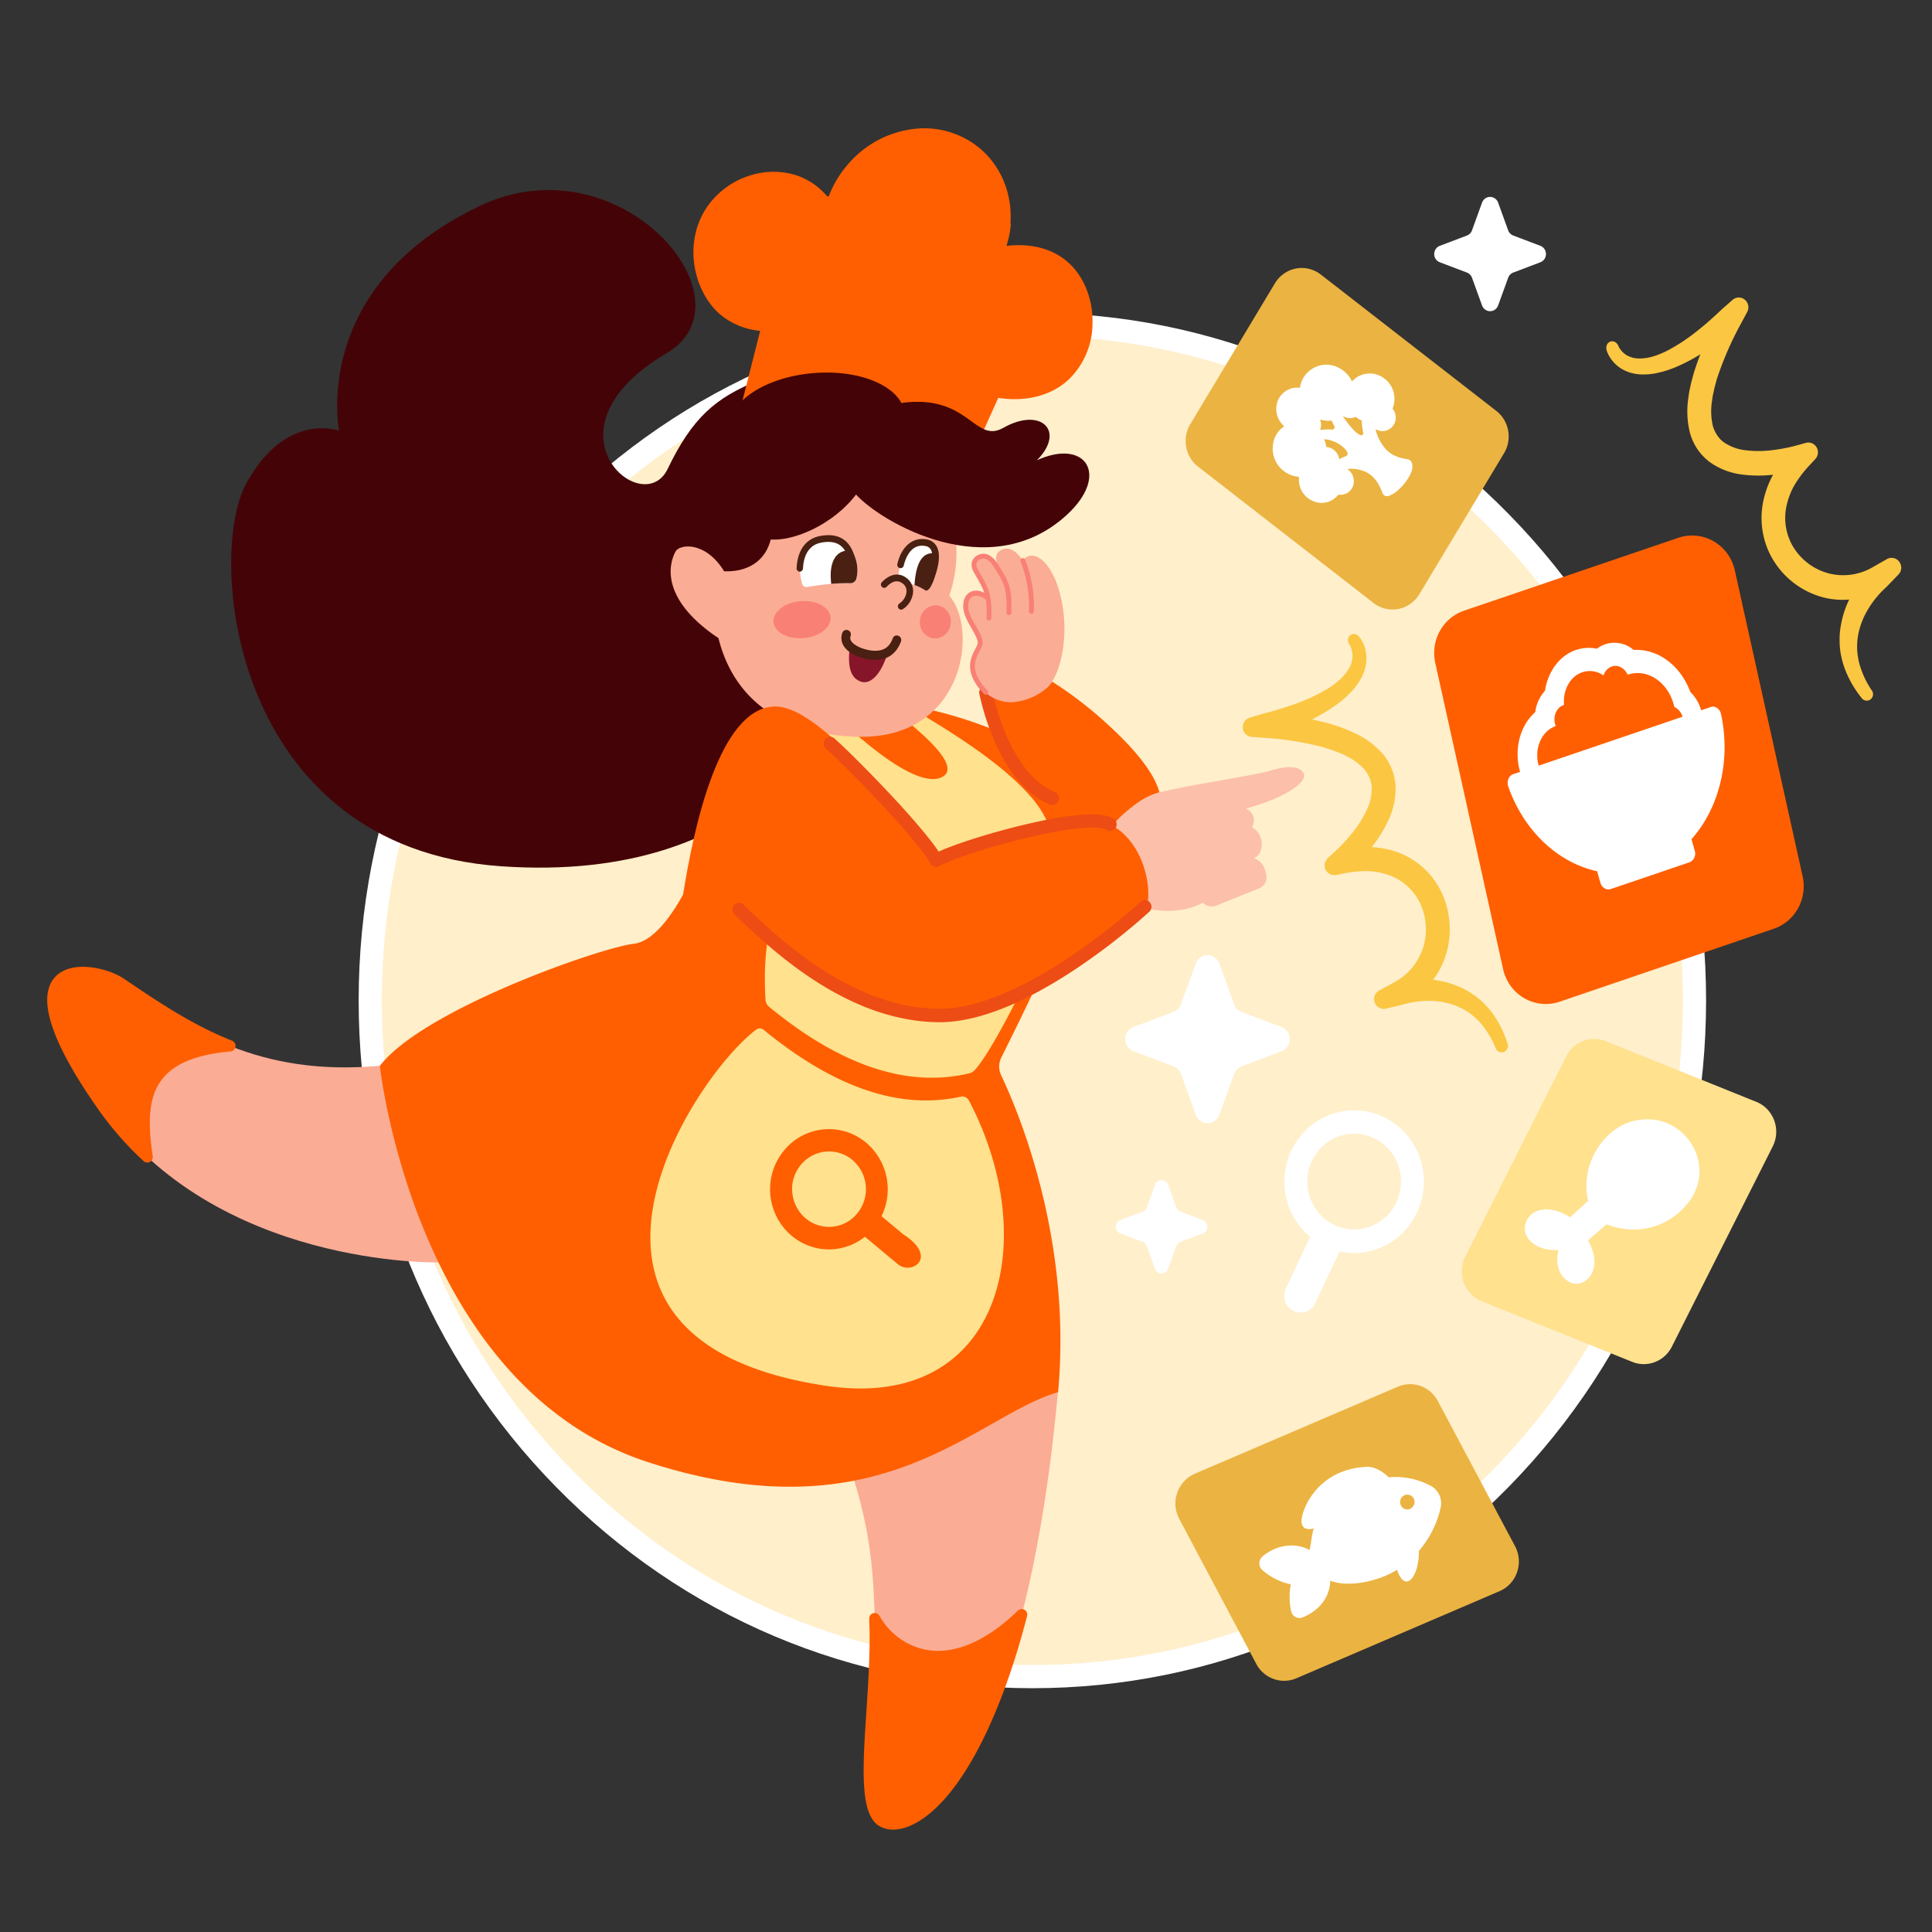 <?xml version="1.0" encoding="UTF-8"?> <svg xmlns="http://www.w3.org/2000/svg" xmlns:xlink="http://www.w3.org/1999/xlink" id="Слой_1" data-name="Слой 1" viewBox="0 0 750 750"><rect x="0" y="0" width="750" height="750" fill="#333333" stroke="none"/><defs><style>.cls-1{fill:none;}.cls-2{clip-path:url(#clip-path);}.cls-3{fill:#ffefcb;}.cls-16,.cls-4{fill:#fff;}.cls-5{fill:#ebb341;}.cls-6{fill:#ff5f00;}.cls-7{fill:#ffe18e;}.cls-8{fill:#fbac94;}.cls-9{fill:#440407;}.cls-10{fill:#492011;}.cls-11{fill:#f98074;}.cls-12{fill:#86152a;}.cls-13{fill:#fcbfa9;}.cls-14{fill:#ed4c14;}.cls-15{fill:#fbc642;}.cls-16{fill-rule:evenodd;}</style><clipPath id="clip-path"><rect class="cls-1" x="18.33" y="49.86" width="719.73" height="660.42"></rect></clipPath></defs><g class="cls-2"><g id="illustration_search-profile" data-name="illustration search-profile"><g id="Vector"><path class="cls-3" d="M400.77,650.86c142,0,257-117.52,257-262.46s-115.06-262.46-257-262.46-257,117.53-257,262.46S258.79,650.86,400.77,650.86Z"></path><path class="cls-4" d="M400.77,655.36c-69.88,0-135.58-27.78-185-78.23S139.23,459.69,139.23,388.4s27.19-138.31,76.56-188.73,115.1-78.23,185-78.23,135.57,27.78,185,78.23S662.3,317.12,662.3,388.4s-27.19,138.31-76.56,188.73S470.65,655.36,400.77,655.36Zm0-524.92c-67.44,0-130.85,26.82-178.55,75.53s-74,113.52-74,182.43,26.28,133.71,74,182.44,111.11,75.52,178.55,75.52,130.85-26.82,178.54-75.52,74-113.52,74-182.44S627,254.7,579.31,206,468.21,130.44,400.77,130.44Z"></path></g><path id="Vector_2" data-name="Vector 2" class="cls-5" d="M583.83,176,551,230.65a12.38,12.38,0,0,1-3.49,3.75,12.16,12.16,0,0,1-4.67,2,12,12,0,0,1-5.06-.12,12.33,12.33,0,0,1-4.58-2.21l-68.11-52.92a12.54,12.54,0,0,1-4.63-7.65,12.74,12.74,0,0,1,1.61-8.83L494.91,110a12.3,12.3,0,0,1,3.49-3.76,12.05,12.05,0,0,1,4.69-2,11.88,11.88,0,0,1,5.07.13,12.09,12.09,0,0,1,4.59,2.22l68.11,52.92a12.49,12.49,0,0,1,4.61,7.66A12.67,12.67,0,0,1,583.83,176Z"></path><path id="Vector_3" data-name="Vector 3" class="cls-6" d="M688.59,360.54,605.5,388.85a16.71,16.71,0,0,1-13.76-1.34,17,17,0,0,1-5.3-4.76,17.6,17.6,0,0,1-2.94-6.56L557.17,257.34A17.68,17.68,0,0,1,558.93,245a17.05,17.05,0,0,1,9.45-7.95l83.13-28.27a16.53,16.53,0,0,1,7-.81,16.75,16.75,0,0,1,6.73,2.16,17.1,17.1,0,0,1,5.29,4.77,17.63,17.63,0,0,1,2.93,6.55l26.34,118.84A17.73,17.73,0,0,1,698,352.61,17.05,17.05,0,0,1,688.59,360.54Z"></path><path id="Vector_4" data-name="Vector 4" class="cls-7" d="M633.67,528.69l-58.46-23.55a12.25,12.25,0,0,1-4.23-2.85,12.59,12.59,0,0,1-2.73-4.37,12.81,12.81,0,0,1-.76-5.13,12.58,12.58,0,0,1,1.35-5L608,410.11a12.29,12.29,0,0,1,6.56-6,11.94,11.94,0,0,1,8.78.07l58.45,23.55a12.25,12.25,0,0,1,4.23,2.85,12.71,12.71,0,0,1,3.49,9.47,12.74,12.74,0,0,1-1.34,5L649,522.8a12.25,12.25,0,0,1-6.54,5.94A11.91,11.91,0,0,1,633.67,528.69Z"></path><path id="Vector_5" data-name="Vector 5" class="cls-5" d="M487.72,646l-29.94-56.38a12.65,12.65,0,0,1,1.84-14.5,12.3,12.3,0,0,1,4.16-3L542.7,538.3a12,12,0,0,1,8.78-.26,12.21,12.21,0,0,1,6.67,5.82l30,56.39a12.65,12.65,0,0,1,.78,10.08,12.51,12.51,0,0,1-2.63,4.41,12.08,12.08,0,0,1-4.17,2.94l-78.91,33.84a12,12,0,0,1-8.78.26A12.34,12.34,0,0,1,487.72,646Z"></path><path id="Vector_6" data-name="Vector 6" class="cls-6" d="M445.84,322.25c-7,6.71-79.95,43.06-79.95,43.06l-61.16-82.47s14.44-4.25,32.34-8.49,49.84,9.42,49.84,9.42-4.11-10.1-4.19-15l.07-.13c2.84,1.89,7.25,2.9,12.1,2.5,6.34-.52,10.69-2.89,13.59-6.51a153.42,153.42,0,0,1,22.09,17.11C455.64,304.85,452.84,315.52,445.84,322.25Z"></path><path id="Vector_7" data-name="Vector 7" class="cls-8" d="M46.87,381.73c26.69,18.08,53.39,36.28,100.58,32s71.71,55,71.71,55l-48.94,21.33s-86.36,2.09-130.44-60.83C-2.75,368.61,36.7,374.89,46.87,381.73Z"></path><path id="Vector_8" data-name="Vector 8" class="cls-6" d="M57.18,449.17A122.29,122.29,0,0,1,39.8,429.31c-42.54-60.73-3.09-54.42,7.07-47.58,13.3,9,26.6,18,42.48,24.29C56.38,408.93,53.69,426.33,57.18,449.17Z"></path><path id="Vector_9" data-name="Vector 9" class="cls-6" d="M90.08,404c-15.56-6.17-28.93-15.24-41.87-24l-.18-.12c-5.8-3.91-20-7.61-26.53-.71-7.4,7.8-1.82,25.15,16.56,51.35a124.94,124.94,0,0,0,17.69,20.22,2,2,0,0,0,.74.45,2.07,2.07,0,0,0,1.7-.15,2.15,2.15,0,0,0,.9-.94,2.22,2.22,0,0,0,.19-1.3c-2.24-14.68-1.17-23.59,3.58-29.76s13.45-9.71,26.65-10.86a2.09,2.09,0,0,0,1.27-.59,2.17,2.17,0,0,0,.65-1.26,2.23,2.23,0,0,0-.27-1.41A2.16,2.16,0,0,0,90.08,404Z"></path><path id="Vector_10" data-name="Vector 10" class="cls-8" d="M327.69,562.63c10.25,29.57,11.29,44.52,12,68.73.85,30-7.14,69.75,2.75,75.66,13.14,7.81,56.35-24,68.75-172.53Z"></path><path id="Vector_11" data-name="Vector 11" class="cls-6" d="M147.46,413.77c16.91-22,86-46,98.54-47.39s23.49-27.93,23.49-27.93,143.41,19.16,138,32.44c-4.31,10.49-14.63,31.32-18.77,39.61a8,8,0,0,0-.84,3.46,8.07,8.07,0,0,0,.77,3.48c6.29,13.2,27.67,63.19,22.08,123-32.28,9.4-68.33,56.59-159.08,27.19S147.46,413.77,147.46,413.77Z"></path><path id="Vector_12" data-name="Vector 12" class="cls-7" d="M296.46,399.78a2.41,2.41,0,0,0-1.45-.55,2.37,2.37,0,0,0-1.47.47c-25.28,19.08-90.78,120.51,27,138.25,68,10.25,84.41-55.83,55.61-110.71a2.91,2.91,0,0,0-3.2-1.51C349,431,323.44,421.91,296.46,399.78Z"></path><path id="Vector_13" data-name="Vector 13" class="cls-7" d="M376.27,416.67C352,422.47,326,413.4,298.6,390.88a3.85,3.85,0,0,1-1-1.26,3.92,3.92,0,0,1-.43-1.57c-.31-4.82-.85-18.57,2.11-28.79,3.62-12.58,102.5,11.86,101.74,15s-15.78,33.84-22.71,41.24A4.3,4.3,0,0,1,376.27,416.67Z"></path><path id="Vector_14" data-name="Vector 14" class="cls-9" d="M344.65,165.25c-3.39-15.7-33.39-24.3-50.12-17.6s-25.73,14.4-35.38,34.45-50.77-15.33-.34-45C293.64,116.55,240.63,54,186.13,80c-66,31.49-54.49,87.21-54.49,87.21S111,159.45,95.55,187.75,89.84,329,194.48,336.28c101.38,7.12,128-58.73,128-58.73L269,225.06l26-25.83Z"></path><path id="Vector_15" data-name="Vector 15" class="cls-7" d="M350,272.68c11,6.77,58.1,32.39,57.92,53s-59.17,27.25-59.17,27.25L301,289l1.86-14.59L319.55,273s33,34.46,45.83,28.81-28.8-33.27-28.8-33.27Z"></path><path id="Vector_16" data-name="Vector 16" class="cls-8" d="M278.36,245.23C281,258.53,291,284.74,332.65,286S380,244.41,368.5,231.25a51.3,51.3,0,0,0,2.25-24.15l-35.68-27.76-58.42,26.5Z"></path><path id="Vector_17" data-name="Vector 17" class="cls-6" d="M378.18,121.3a35.15,35.15,0,0,0,8.58-11.54,33.47,33.47,0,0,0,2.95-11.17"></path><path id="Vector_18" data-name="Vector 18" class="cls-6" d="M387,153.2c1.42.31,16.74,3.4,27.46-6.88,11.89-11.41,11.09-32.63.07-43.09-9.55-9.08-23.27-6.78-25.39-6.39,4.78-13.6,1.7-28.74-9.07-38.06C365.7,46.36,343.21,49,329.8,64.67A40,40,0,0,0,321.87,79a26.13,26.13,0,0,0-13.24-10c-10.7-3.47-23.95.39-31.77,9.91C265.91,92.26,269.66,111.8,280,121c5.86,5.21,12.92,6.28,16.65,6.54-4.36,15.73-4,20.45-8.29,36.08,10.06-2.34,25-4.15,49.9,5.11a92.39,92.39,0,0,1,32.43,20.6q8.13-18.06,16.29-36.11"></path><path id="Vector_19" data-name="Vector 19" class="cls-6" d="M286.22,165a1.28,1.28,0,0,1-.21-.53,1.07,1.07,0,0,1,.09-.56l9-35.47a28.11,28.11,0,0,1-15.85-6.65c-10.64-9.48-14.56-29.7-3.18-43.56a31.79,31.79,0,0,1,15.37-10.19A29.64,29.64,0,0,1,309,68a26.6,26.6,0,0,1,12.52,8.74A41.19,41.19,0,0,1,329,64,39.73,39.73,0,0,1,354.5,50.09a33.38,33.38,0,0,1,13.91,1.1,33.78,33.78,0,0,1,12.32,6.71c10.37,9,14.16,23.59,9.89,37.58,5.1-.66,16.31-1,24.64,6.94,5.87,5.58,9.18,14.39,8.84,23.59a30.44,30.44,0,0,1-9,21.09c-10,9.54-23.73,8-27.57,7.34L371.63,189.7a1.1,1.1,0,0,1-.32.42,1.11,1.11,0,0,1-.47.24,1.06,1.06,0,0,1-.5,0,1.12,1.12,0,0,1-.44-.24,91,91,0,0,0-32.09-20.37c-22.38-8.31-36.86-7.55-50.58-4.34a1.1,1.1,0,0,1-.62,0,1,1,0,0,1-.39-.29m84.11,22.41L386,152.83a1.25,1.25,0,0,1,.53-.56,1.12,1.12,0,0,1,.74-.11c1.63.36,16.26,3.2,26.46-6.57a28.07,28.07,0,0,0,8.25-19.49c.32-8.59-2.76-16.84-8.23-22-8.71-8.27-21-6.79-24.51-6.13a1.06,1.06,0,0,1-.53,0,1,1,0,0,1-.44-.3,1.16,1.16,0,0,1-.21-.5,1.11,1.11,0,0,1,.05-.54c4.8-13.62,1.34-28.12-8.8-36.9a31.59,31.59,0,0,0-24.65-7.41,37.38,37.38,0,0,0-24,13.08,38.41,38.41,0,0,0-7.69,14,1.29,1.29,0,0,1-.32.52,1.09,1.09,0,0,1-.53.28,1,1,0,0,1-.58,0,1.05,1.05,0,0,1-.46-.35,25,25,0,0,0-12.74-9.65c-10.59-3.41-23.17.51-30.58,9.55-10.58,12.87-6.88,31.7,3.05,40.55,5.24,4.67,11.63,6,16.07,6.29a1,1,0,0,1,.45.14,1,1,0,0,1,.33.35,1.1,1.1,0,0,1,0,1L288.48,163c14-3,28.33-3.39,50.12,4.71l2.87,1.12a92.88,92.88,0,0,1,28.86,18.64"></path><path id="Vector_20" data-name="Vector 20" class="cls-6" d="M325.44,100a26.78,26.78,0,0,0,.85-10,24.32,24.32,0,0,0-5.23-12.66"></path><path id="Vector_21" data-name="Vector 21" class="cls-6" d="M325,101l.17,0a1.16,1.16,0,0,0,.83-.17,1.18,1.18,0,0,0,.49-.7,27.5,27.5,0,0,0,.9-10.41,25.49,25.49,0,0,0-5.45-13.18,1.11,1.11,0,0,0-.74-.36,1.17,1.17,0,0,0-1.17,1,1.16,1.16,0,0,0,.21.81,23.31,23.31,0,0,1,5,12.15,25.62,25.62,0,0,1-.85,9.54,1,1,0,0,0,0,.73,1.05,1.05,0,0,0,.52.5"></path><path id="Vector_22" data-name="Vector 22" class="cls-6" d="M379.31,111a1,1,0,0,0,.6.06,1.08,1.08,0,0,0,.53-.27,36.53,36.53,0,0,0,8.87-11.93,34.55,34.55,0,0,0,3.06-11.56,1,1,0,0,0-.05-.41,1.07,1.07,0,0,0-.2-.36,1.12,1.12,0,0,0-.33-.24.93.93,0,0,0-.4-.09,1.2,1.2,0,0,0-.78.31,1.22,1.22,0,0,0-.37.77,32.3,32.3,0,0,1-2.85,10.78,33.7,33.7,0,0,1-8.28,11.13,1.16,1.16,0,0,0-.4.73,1.12,1.12,0,0,0,.23.81A.89.89,0,0,0,379.31,111Z"></path><path id="Vector_23" data-name="Vector 23" class="cls-4" d="M332.48,224.44a2.43,2.43,0,0,1-.86,1.43,2.32,2.32,0,0,1-1.55.53,67.88,67.88,0,0,0-7.41.26c-3.83.33-7.32.87-9.26,1.2a1.78,1.78,0,0,1-1.29-.27,1.85,1.85,0,0,1-.78-1.09c-2.71-10.41,1.94-15.77,7.19-17.12a10.84,10.84,0,0,1,6.8.25,11.06,11.06,0,0,1,5.36,4.26,14.08,14.08,0,0,1,1.8,10.55Z"></path><path id="Vector_24" data-name="Vector 24" class="cls-10" d="M332.48,224.44a2.46,2.46,0,0,1-.85,1.43,2.36,2.36,0,0,1-1.56.53,67.88,67.88,0,0,0-7.41.26l-.13-1.73c-.56-9,3.73-11.82,8-11.1h.15a14,14,0,0,1,1.8,10.61Z"></path><path id="Vector_25" data-name="Vector 25" class="cls-4" d="M361.17,227.69c-.28.74-1.42,1.88-2.07,1.43a18.53,18.53,0,0,0-4.09-2,25.66,25.66,0,0,0-3.65-1c-.85-.15-2.86-1-2.77-1.8.91-7.81,4.25-14,9.45-13.29a5.43,5.43,0,0,1,2.9,1.18,5.61,5.61,0,0,1,1.79,2.62C363.66,217.44,363.68,220.92,361.17,227.69Z"></path><path id="Vector_26" data-name="Vector 26" class="cls-10" d="M361.23,227.86c-.6,1-1.48,1.74-2.13,1.26a18.53,18.53,0,0,0-4.09-2c.58-9.21,3.4-12.82,7.72-12.31.77,2.22,2.07,2.6.25,8.75A17.48,17.48,0,0,1,361.23,227.86Z"></path><path id="Vector_27" data-name="Vector 27" class="cls-10" d="M349.93,236.67a1.36,1.36,0,0,1-.63-.12,1.32,1.32,0,0,1-.21-2.24,6,6,0,0,0,1.92-1.94,6.17,6.17,0,0,0,.9-2.6,3.65,3.65,0,0,0-.23-1.6,3.56,3.56,0,0,0-.88-1.34q-3.06-2.76-6.64,1a1.34,1.34,0,0,1-.42.28,1.15,1.15,0,0,1-.48.1,1.16,1.16,0,0,1-.49-.1,1.2,1.2,0,0,1-.41-.28,1.34,1.34,0,0,1-.38-.93,1.32,1.32,0,0,1,.38-.92c3.39-3.47,7.06-3.9,10.13-1.13a6.14,6.14,0,0,1,1.54,2.28,6.27,6.27,0,0,1,.43,2.74,8.86,8.86,0,0,1-1.2,3.72,8.58,8.58,0,0,1-2.68,2.81A1.2,1.2,0,0,1,349.93,236.67Z"></path><path id="Vector_28" data-name="Vector 28" class="cls-11" d="M311.91,247.72c6.11-.5,10.81-4.12,10.49-8.08s-5.51-6.76-11.62-6.26-10.81,4.12-10.49,8.08S305.8,248.22,311.91,247.72Z"></path><path id="Vector_29" data-name="Vector 29" class="cls-11" d="M369,242.3A6.29,6.29,0,0,0,364,235a6.21,6.21,0,0,0-6.81,5.57,6.29,6.29,0,0,0,5.06,7.26A6.2,6.2,0,0,0,369,242.3Z"></path><path id="Vector_30" data-name="Vector 30" class="cls-12" d="M329.88,251c-1.05,8.74.74,12.38,4.34,13.62s7.83-2.6,10.48-11.49C339.21,255.92,334.23,255.45,329.88,251Z"></path><path id="Vector_31" data-name="Vector 31" class="cls-10" d="M340.82,256.12a17.87,17.87,0,0,1-2.07,0c-3.2-.18-8.82-1.74-11.12-5.21a5.69,5.69,0,0,1-.95-2.52,5.54,5.54,0,0,1,.3-2.68,1.63,1.63,0,0,1,.33-.59,1.76,1.76,0,0,1,.53-.41,1.6,1.6,0,0,1,.64-.17,1.63,1.63,0,0,1,.66.09,1.71,1.71,0,0,1,1,.88,1.78,1.78,0,0,1,.08,1.32,2.26,2.26,0,0,0-.14,1.09,2.33,2.33,0,0,0,.4,1c1.32,2,5.45,3.47,8.5,3.69,3.92.22,6.26-1.26,7.58-4.8a1.7,1.7,0,0,1,.9-1,1.65,1.65,0,0,1,1.29,0,1.76,1.76,0,0,1,1,2.24C348.09,253.44,345.1,255.78,340.82,256.12Z"></path><path id="Vector_32" data-name="Vector 32" class="cls-9" d="M332.2,191.87C342,202.74,384,227.35,414,200c17-15.5,7.56-30-11.46-21.34,11.29-11.37,1.52-20.82-13-12.6-10.12,5.75-12.74-9.42-32.13-10.06-13.82-.45-18.19,5.41-23.38,9.24s-20.08,4.16-20.08,4.16Z"></path><path id="Vector_33" data-name="Vector 33" class="cls-9" d="M279.31,221.65c8.5.87,17.28-2.07,19.89-12.22,10.42.72,27.29-7.47,35.28-20.61s-32.12-26.24-32.12-26.24l-21.84,25.75-15.76,23.93Z"></path><path id="Vector_34" data-name="Vector 34" class="cls-8" d="M280.89,221.42c-7.22-11.4-17.05-10.21-18.63-7.35s-7.44,16.23,14.25,32S280.89,221.42,280.89,221.42Z"></path><path id="Vector_35" data-name="Vector 35" class="cls-10" d="M310.62,221.92h-.17a1.24,1.24,0,0,1-.88-.43,1.27,1.27,0,0,1-.33-.93c.34-6.94,3.55-11.38,9-12.46,10.57-2.07,12.83,5.67,13.59,8.22v.13a1.31,1.31,0,0,1-.09,1,1.27,1.27,0,0,1-.76.64,1.28,1.28,0,0,1-1-.11,1.32,1.32,0,0,1-.63-.76v-.13c-.76-2.6-2.35-8.06-10.64-6.42-5.41,1.07-6.8,6.07-7,10a1.34,1.34,0,0,1-.37.84A1.23,1.23,0,0,1,310.62,221.92Z"></path><path id="Vector_36" data-name="Vector 36" class="cls-10" d="M361.83,224.52a1.17,1.17,0,0,1-.59-.09,1.26,1.26,0,0,1-.43-.29,1.39,1.39,0,0,1-.28-.43,1.48,1.48,0,0,1-.09-.51,1.26,1.26,0,0,1,.11-.51c.68-1.73,2.17-6.7.85-9.23a2.93,2.93,0,0,0-.86-1,2.81,2.81,0,0,0-1.21-.47c-6-1.23-8,5.48-8.5,7.56a1.12,1.12,0,0,1-.2.46,1.33,1.33,0,0,1-.36.35,1.35,1.35,0,0,1-.47.18,1.21,1.21,0,0,1-.5,0,1.29,1.29,0,0,1-.79-.58,1.34,1.34,0,0,1-.16-1c1.58-6.89,6.08-10.62,11.48-9.54a5.38,5.38,0,0,1,2.23.94,5.59,5.59,0,0,1,1.6,1.85c2.12,4-.44,10.7-.74,11.44a1.25,1.25,0,0,1-1.09.86Z"></path><path id="Vector_37" data-name="Vector 37" class="cls-6" d="M350.61,479.14l-20.39-17-.39-.3a4.73,4.73,0,0,0-1.26-.61,4.86,4.86,0,0,0-3,0,5,5,0,0,0-2.47,1.68,5.32,5.32,0,0,0-.58,5.6,4.7,4.7,0,0,0,.8,1.16,5.67,5.67,0,0,0,.5.48l24.83,20.69C354,495.12,364.43,488,350.61,479.14Z"></path><path id="Vector_38" data-name="Vector 38" class="cls-6" d="M344.61,462.3a23.61,23.61,0,0,0-6.24-16.66,22.46,22.46,0,0,0-32.26-.93,23.65,23.65,0,0,0-.9,33,22.68,22.68,0,0,0,15.94,7.3,22.44,22.44,0,0,0,14.39-4.72c.34-.27.67-.53,1-.82a22.77,22.77,0,0,0,4.85-5.85,11.2,11.2,0,0,0,.62-1.13,23.44,23.44,0,0,0,2.6-10.15"></path><path id="Vector_39" data-name="Vector 39" class="cls-7" d="M337.11,462.08a16.06,16.06,0,0,1-1.33,6,15.76,15.76,0,0,1-3.45,5,15.24,15.24,0,0,1-11,4.29,14.93,14.93,0,0,1-5.83-1.35,15.49,15.49,0,0,1-4.89-3.53,15.89,15.89,0,0,1-3.18-5.18,16.09,16.09,0,0,1-1-6,15.86,15.86,0,0,1,1.32-6,15.48,15.48,0,0,1,3.46-5,15.14,15.14,0,0,1,21.68.61,15.56,15.56,0,0,1,3.18,5.18,15.86,15.86,0,0,1,1,6"></path><path id="Vector_40" data-name="Vector 40" class="cls-6" d="M338.1,462.11a16.87,16.87,0,0,0-4.46-11.92,16,16,0,0,0-23.06-.65,16.92,16.92,0,0,0-.64,23.57,16,16,0,0,0,23.06.65A16.86,16.86,0,0,0,338.1,462.11Zm-30.62-.86A14.77,14.77,0,0,1,312,451a14.09,14.09,0,0,1,20.24.58,14.85,14.85,0,0,1-.56,20.67,14.1,14.1,0,0,1-20.25-.56,14.86,14.86,0,0,1-3.92-10.46"></path><path id="Vector_41" data-name="Vector 41" class="cls-13" d="M506.07,300.22c-1.7-3.25-7.23-2.8-12.74-1.08s-30.13,5.37-40.49,7.86l-1.37.26c-6.11,1.18-10.32,4.58-13.54,7.18a43.6,43.6,0,0,0-5,4.77c-.67.42-1.25.79-1.7,1.09q2.24,14.55,4.49,29.07c11.74,5.62,23.41,5.27,31.19,1.08a5.18,5.18,0,0,0,5,1.21l17.28-7c2.73-1.58,2.84-4,1.94-6.83a6.91,6.91,0,0,0-1.66-2.93,6.78,6.78,0,0,0-2.81-1.78,4.32,4.32,0,0,0,1.6-1,4.64,4.64,0,0,0,1-1.6,7.87,7.87,0,0,0,.29-4.82,7.7,7.7,0,0,0-3.51-4.59c2.43-5.21-2.37-7.22-2.37-7.22C499,309.74,507.75,303.48,506.07,300.22Z"></path><path id="Vector_42" data-name="Vector 42" class="cls-6" d="M265.18,347.26c4.25-26.81,14.2-72.47,35.51-73s62.73,59.67,62.73,59.67,54.37-20.62,67.51-13.93,16.73,25.21,14,32.92-49.81,42-81.37,43c-18.77.62-52.67-15.23-69.57-34.62"></path><path id="Vector_43" data-name="Vector 43" class="cls-14" d="M368.73,396.65c-1.37.12-2.72.17-4,.17-36-.11-65.42-28.25-79.57-41.78a2.64,2.64,0,0,1-.8-1.82,2.59,2.59,0,0,1,.68-1.86,2.52,2.52,0,0,1,1.78-.82,2.55,2.55,0,0,1,1.83.7c13.66,13.07,42.11,40.28,76.09,40.37,32.91.07,77.58-41.1,78-41.52a2.54,2.54,0,0,1,1.83-.67,2.57,2.57,0,0,1,1.77.85,2.64,2.64,0,0,1-.17,3.67,250.12,250.12,0,0,1-27.32,21.38C399.54,388.32,382.71,395.48,368.73,396.65Z"></path><path id="Vector_44" data-name="Vector 44" class="cls-14" d="M363.62,336.53a2.54,2.54,0,0,1-1.4-.3,2.61,2.61,0,0,1-1-1c-5.64-10.09-33.13-38-40.64-44.63a2.64,2.64,0,0,1-.25-3.67,2.52,2.52,0,0,1,3.59-.27c7.42,6.57,32.53,32,40.46,43.93,6.8-3.07,20.13-7.3,32.82-10.34,18.69-4.47,30.45-5.3,35.06-2.47a2.63,2.63,0,0,1,.85,3.57,2.51,2.51,0,0,1-1.57,1.17,2.46,2.46,0,0,1-1.92-.3c-7.4-4.54-53.83,8-65,14A2.77,2.77,0,0,1,363.62,336.53Z"></path><path id="Vector_45" data-name="Vector 45" class="cls-14" d="M408.79,312.5a2.51,2.51,0,0,1-1.15-.18c-8.76-3.55-16.06-11.92-21.68-24.9a95.67,95.67,0,0,1-5.78-18.13,2.69,2.69,0,0,1,0-1,2.53,2.53,0,0,1,1.09-1.65,2.51,2.51,0,0,1,.92-.39,2.54,2.54,0,0,1,1,0,2.53,2.53,0,0,1,1.62,1.11,2.78,2.78,0,0,1,.38.94c.06.32,6.29,31.9,24.33,39.19a2.6,2.6,0,0,1,.84.55,2.53,2.53,0,0,1,.56.84,2.64,2.64,0,0,1,0,2,2.55,2.55,0,0,1-.85,1.14A2.43,2.43,0,0,1,408.79,312.5Z"></path><path id="Vector_46" data-name="Vector 46" class="cls-8" d="M410.17,226.27c-4.25-10.92-10.44-12.57-13.09-8.62-2.13-3.23-4.53-5-7.05-4.58-5.31,1.31-3,5.88-1.75,8.39a39.57,39.57,0,0,1,2.93,8.12c-1.7-5.08-4-10.3-7-12.73a3.18,3.18,0,0,0-2.07-.67,3.08,3.08,0,0,0-2,.86c-6.19,5.73,2.76,5.68,2.46,13.64,0,.56-5.35-.57-5.69,0-2.12,3.32-3.92,7.08,3.26,16.44,1,3.25-2.9,7.92-3,9.69-.17,3.47-.8,3.25,1.14,6.35a39.76,39.76,0,0,0,4.35,5.64,9.55,9.55,0,0,0,2.22,1.73,14.75,14.75,0,0,0,9.6,1.92,23.54,23.54,0,0,0,11.9-5.38C411.49,262.81,416.67,244.57,410.17,226.27Z"></path><path id="Vector_47" data-name="Vector 47" class="cls-11" d="M400.46,238.31h-.1a1,1,0,0,1-.91-1A48.56,48.56,0,0,0,396.23,218a.91.91,0,0,1-.09-.36,1.15,1.15,0,0,1,.06-.37,1,1,0,0,1,.19-.32,1.11,1.11,0,0,1,.3-.22.92.92,0,0,1,.71,0,.93.93,0,0,1,.54.49,49.62,49.62,0,0,1,3.39,20.14,1,1,0,0,1-.26.64A1,1,0,0,1,400.46,238.31Z"></path><path id="Vector_48" data-name="Vector 48" class="cls-11" d="M382.76,269.72a.89.89,0,0,1-.4-.06,1,1,0,0,1-.35-.23c-8.17-8.53-5.17-14.16-3.4-17.51a12.86,12.86,0,0,0,.85-1.85c.46-1.32-.93-3.72-2.26-6.07-1.49-2.61-3.17-5.54-3.26-8.35s.91-4.85,2.7-5.81c2-1.06,4.51-.6,7,1.26a.81.81,0,0,1,.25.27.91.91,0,0,1,.12.35,1,1,0,0,1,0,.38,1.06,1.06,0,0,1-.43.59.93.93,0,0,1-.34.13,1.09,1.09,0,0,1-.36,0,.78.78,0,0,1-.33-.16c-1.87-1.39-3.76-1.79-5-1.11s-1.76,2.07-1.7,4.07c.07,2.32,1.55,4.92,3,7.43,1.61,2.82,3.14,5.48,2.41,7.64a14.83,14.83,0,0,1-1,2.13c-1.74,3.26-4.13,7.73,3.08,15.26a1.27,1.27,0,0,1,.2.31.94.94,0,0,1,.07.37,1,1,0,0,1-.07.37,1.27,1.27,0,0,1-.2.31A1.08,1.08,0,0,1,382.76,269.72Z"></path><path id="Vector_49" data-name="Vector 49" class="cls-11" d="M384,240.85h-.1a.94.94,0,0,1-.65-.3,1,1,0,0,1-.25-.69c.26-8.55-.94-10.67-3.85-15.77-.39-.7-.85-1.45-1.28-2.27a5.08,5.08,0,0,1-.65-1.88,4.9,4.9,0,0,1,.13-2,4.68,4.68,0,0,1,1.2-1.76,4.52,4.52,0,0,1,1.85-1c.08,0,3.49-1.58,6.8,3.6l.15.24c4.16,6.47,5.56,8.68,5.24,18.86a1.17,1.17,0,0,1-.08.37,1.29,1.29,0,0,1-.22.3.92.92,0,0,1-.31.2,1,1,0,0,1-.35.06.94.94,0,0,1-.91-1c.29-9.6-.92-11.49-4.93-17.75l-.16-.24c-2.4-3.73-4.47-2.91-4.56-2.87a2.89,2.89,0,0,0-1.16.58,3,3,0,0,0-.82,1,3.14,3.14,0,0,0,.37,2.28c.48.86.89,1.59,1.29,2.29,2.91,5.11,4.38,7.69,4.09,16.79a1,1,0,0,1-.25.63A.91.91,0,0,1,384,240.85Z"></path><path id="Vector_50" data-name="Vector 50" class="cls-9" d="M318.75,182.44c18.78-1.54,33.33-11.22,32.51-21.61s-16.7-17.56-35.47-16S282.46,156,283.28,166.42,300,184,318.75,182.44Z"></path><path id="Vector_51" data-name="Vector 51" class="cls-6" d="M397.71,624.92a2.08,2.08,0,0,0-2.54.29c-11.95,11.63-24,16.94-34.77,15.38a26.13,26.13,0,0,1-11-4.45,26.74,26.74,0,0,1-8-8.9,2.11,2.11,0,0,0-3.43-.35,2.13,2.13,0,0,0-.53,1.52c0,.87,0,1.74.08,2.61v.42c.29,10.22-.45,21.52-1.16,32.44-1.49,22.61-2.65,40.47,5,45a10.8,10.8,0,0,0,6.44,1.33,17.88,17.88,0,0,0,5.37-1.39c17.26-7.3,34.29-37.77,45.54-81.5a2.18,2.18,0,0,0-.11-1.38A2.08,2.08,0,0,0,397.71,624.92Z"></path><path id="Vector_52" data-name="Vector 52" class="cls-15" d="M552.23,368.53a24.11,24.11,0,0,0-.58-17.08,21.45,21.45,0,0,0-4.84-7,21.07,21.07,0,0,0-7.16-4.54,26.65,26.65,0,0,0-8.59-1.73,42.56,42.56,0,0,0-9.15.87l-3.27.62a3.68,3.68,0,0,1-2.35-.33,3.74,3.74,0,0,1-1.67-1.71,3.79,3.79,0,0,1-.32-2.39,3.72,3.72,0,0,1,1.16-2.11l2.41-2.23a67.25,67.25,0,0,0,7.19-7.71,42.22,42.22,0,0,0,5.43-8.59,19.25,19.25,0,0,0,2-8.79,15.08,15.08,0,0,0-.23-2,13.83,13.83,0,0,0-.63-1.88,12.25,12.25,0,0,0-2.18-3.47,24.14,24.14,0,0,0-7.64-5.38c-.77-.34-1.49-.75-2.3-1l-2.39-.92c-1.7-.51-3.29-1.09-5-1.48a120.09,120.09,0,0,0-21.24-3.25l-5-.37a3.67,3.67,0,0,1-2.31-1.05,3.88,3.88,0,0,1-.52-4.83,3.71,3.71,0,0,1,2-1.54l4.88-1.48c4.24-1.1,8.49-2.33,12.6-3.8A70.33,70.33,0,0,0,514.3,268a35.15,35.15,0,0,0,5.1-3.54,19.64,19.64,0,0,0,3.89-4.34,12.47,12.47,0,0,0,1.21-2.39,10.21,10.21,0,0,0,.52-2.5,8.67,8.67,0,0,0-.18-2.54c-.11-.41-.23-.81-.38-1.21a5.89,5.89,0,0,0-.24-.56l-.13-.26c0-.07-.11-.2-.07-.14-2.39-3.23,1.5-6.24,3.89-3a10.67,10.67,0,0,1,.64,1c.17.3.34.6.48.87a12.71,12.71,0,0,1,.77,1.91,13.69,13.69,0,0,1,.65,4.07,15.39,15.39,0,0,1-.52,4.11,18.11,18.11,0,0,1-1.51,3.77,25.65,25.65,0,0,1-4.67,6.13,41.18,41.18,0,0,1-5.69,4.7,70.67,70.67,0,0,1-8.78,5.21c1.7.35,3.44.74,5.17,1.18,1.9.44,3.8,1.1,5.71,1.73l2.83,1.1c1,.34,1.87.87,2.82,1.25a33.56,33.56,0,0,1,10.55,7.61,21.31,21.31,0,0,1,5.4,13.24,28.93,28.93,0,0,1-2.88,13.23,51.59,51.59,0,0,1-6.37,10.22A35.35,35.35,0,0,1,543,331a30.65,30.65,0,0,1,17.14,16.62,33.56,33.56,0,0,1,.85,24,31.44,31.44,0,0,1-4.64,8.73,35.91,35.91,0,0,1,12.43,3.81,32.85,32.85,0,0,1,5.69,3.88,33.71,33.71,0,0,1,4.69,5,41.21,41.21,0,0,1,6,11.91,2.54,2.54,0,0,1,.24,1,2.45,2.45,0,0,1-.19,1,2.49,2.49,0,0,1-.57.86,2.37,2.37,0,0,1-.87.56,2.39,2.39,0,0,1-2-.14,2.39,2.39,0,0,1-.79-.66,2.53,2.53,0,0,1-.46-.93,35.05,35.05,0,0,0-6-9.73,27.3,27.3,0,0,0-4.09-3.66,26,26,0,0,0-4.7-2.6,28.78,28.78,0,0,0-10.56-2.11,38.3,38.3,0,0,0-5.46.33c-.91.13-1.81.28-2.69.48-.45.09-.85.2-1.31.31a10,10,0,0,0-1.13.33L538,391.54a3.6,3.6,0,0,1-2.61-.35,3.8,3.8,0,0,1-1.73-2,3.86,3.86,0,0,1,0-2.68,3.68,3.68,0,0,1,1.76-2l5.65-3.08A23.51,23.51,0,0,0,552.23,368.53Z"></path><path id="Vector_53" data-name="Vector 53" class="cls-15" d="M710.28,222.68a23,23,0,0,1-13.75-9.74,21.74,21.74,0,0,1-3-16.56,28.05,28.05,0,0,1,3.23-8.31,45.26,45.26,0,0,1,5.65-7.4l2.29-2.46a3.93,3.93,0,0,0,1-2.2,3.81,3.81,0,0,0-2.3-3.94,3.68,3.68,0,0,0-2.36-.15l-3.14.87a66.2,66.2,0,0,1-10.24,2,42,42,0,0,1-10,0,18.39,18.39,0,0,1-8.32-3,11.86,11.86,0,0,1-1.53-1.29,13.09,13.09,0,0,1-1.22-1.56,12.79,12.79,0,0,1-1.7-3.74,25.46,25.46,0,0,1-.3-9.45c.14-.87.19-1.68.4-2.53l.54-2.55c.48-1.74.85-3.41,1.49-5.11a126.87,126.87,0,0,1,8.83-19.95l2.41-4.49a3.85,3.85,0,0,0-.92-4.78,3.6,3.6,0,0,0-2.39-.84,3.66,3.66,0,0,0-2.37.92l-3.86,3.38c-3.22,3.06-6.53,6.07-10,8.76A70.78,70.78,0,0,1,648,135.72a33.72,33.72,0,0,1-5.66,2.45,18.72,18.72,0,0,1-5.65,1,12.13,12.13,0,0,1-2.62-.26,9.69,9.69,0,0,1-2.34-.87,8.12,8.12,0,0,1-2.78-2.52c-.13-.16-.23-.35-.34-.51l-.14-.25c0-.06-.09-.19-.08-.14-1.36-3.8-5.94-2.08-4.58,1.73a9.27,9.27,0,0,0,.45,1.07c.15.31.31.62.48.91a14,14,0,0,0,1.16,1.69,13.43,13.43,0,0,0,3,2.77,16,16,0,0,0,3.67,1.79,17.91,17.91,0,0,0,3.9.74,24.88,24.88,0,0,0,7.59-.7,39.73,39.73,0,0,0,7-2.34,71.49,71.49,0,0,0,9-4.72c-.64,1.67-1.26,3.35-1.82,5.07-.67,1.87-1.15,3.87-1.7,5.82l-.65,3c-.23,1-.32,2.06-.48,3.09a34.4,34.4,0,0,0,.55,13.18,21,21,0,0,0,8,11.82,27.33,27.33,0,0,0,12.45,4.69,49.27,49.27,0,0,0,11.89.06,37.33,37.33,0,0,0-3.78,10.19,31.68,31.68,0,0,0-.17,12.31,30.83,30.83,0,0,0,4.54,11.44A32.32,32.32,0,0,0,708.15,232a30.15,30.15,0,0,0,9.7.74,38.08,38.08,0,0,0-3.6,12.73,34.11,34.11,0,0,0,.12,7A34.57,34.57,0,0,0,716,259.2a40.79,40.79,0,0,0,6.56,11.6,2.51,2.51,0,0,0,.7.75,2.57,2.57,0,0,0,.94.39,2.5,2.5,0,0,0,1,0,2.35,2.35,0,0,0,.92-.43,2.65,2.65,0,0,0,.67-.78,2.49,2.49,0,0,0,.31-1,2.55,2.55,0,0,0-.1-1,2.74,2.74,0,0,0-.5-.9,35.23,35.23,0,0,1-4.76-10.41,28.29,28.29,0,0,1-.8-5.5,27.67,27.67,0,0,1,.39-5.45,30.06,30.06,0,0,1,4-10.2,36,36,0,0,1,3.23-4.52c.6-.71,1.21-1.41,1.85-2.06.31-.32.63-.64.95-.95l.85-.78,4.75-4.91a3.84,3.84,0,0,0,.32-5,3.73,3.73,0,0,0-2.2-1.42,3.64,3.64,0,0,0-2.58.41l-5.59,3.18A22.68,22.68,0,0,1,710.28,222.68Z"></path><path id="Vector_54" data-name="Vector 54" class="cls-16" d="M464.17,374.05a5,5,0,0,1,1.8-2.37,4.81,4.81,0,0,1,5.6,0,5,5,0,0,1,1.79,2.37l5.74,15.83a5,5,0,0,0,1.13,1.8,5,5,0,0,0,1.76,1.16l15.51,5.85a4.94,4.94,0,0,1,2.32,1.84,5.12,5.12,0,0,1,0,5.71,4.94,4.94,0,0,1-2.32,1.84L482,413.94a4.94,4.94,0,0,0-2.89,2.95l-5.74,15.84a5,5,0,0,1-1.79,2.37,4.81,4.81,0,0,1-5.6,0,5,5,0,0,1-1.8-2.37l-5.73-15.84a5.06,5.06,0,0,0-1.14-1.8,4.89,4.89,0,0,0-1.76-1.15L440,408.08a5,5,0,0,1-2.31-1.84,5.07,5.07,0,0,1,0-5.71,5,5,0,0,1,2.31-1.84l15.51-5.85a5,5,0,0,0,1.76-1.16,5,5,0,0,0,1.14-1.8Z"></path><path id="Vector_55" data-name="Vector 55" class="cls-16" d="M448.37,459.9a2.83,2.83,0,0,1,1-1.29,2.71,2.71,0,0,1,1.55-.49,2.66,2.66,0,0,1,1.54.49,2.77,2.77,0,0,1,1,1.29l3.21,8.84a2.87,2.87,0,0,0,.63,1,2.81,2.81,0,0,0,1,.64l8.66,3.27a2.75,2.75,0,0,1,1.26,1,2.82,2.82,0,0,1,.48,1.57,2.85,2.85,0,0,1-.48,1.58,2.82,2.82,0,0,1-1.26,1l-8.66,3.27a2.81,2.81,0,0,0-1,.64,2.87,2.87,0,0,0-.63,1l-3.21,8.84a2.73,2.73,0,0,1-2.54,1.78,2.73,2.73,0,0,1-2.55-1.78l-3.2-8.84a2.87,2.87,0,0,0-.63-1,2.81,2.81,0,0,0-1-.64l-8.65-3.27a2.79,2.79,0,0,1-1.27-1,2.85,2.85,0,0,1-.48-1.58,2.82,2.82,0,0,1,.48-1.57,2.73,2.73,0,0,1,1.27-1l8.65-3.27a2.81,2.81,0,0,0,1-.64,3,3,0,0,0,.63-1Z"></path><path id="Vector_56" data-name="Vector 56" class="cls-16" d="M575.33,78.66a3.43,3.43,0,0,1,1.22-1.61,3.26,3.26,0,0,1,3.8,0,3.36,3.36,0,0,1,1.22,1.61l3.9,10.76a3.46,3.46,0,0,0,.77,1.22,3.3,3.3,0,0,0,1.2.79l10.53,4a3.35,3.35,0,0,1,1.58,1.25,3.48,3.48,0,0,1,0,3.88,3.35,3.35,0,0,1-1.58,1.25l-10.53,4a3.3,3.3,0,0,0-1.2.79,3.46,3.46,0,0,0-.77,1.22l-3.9,10.76a3.36,3.36,0,0,1-1.22,1.61,3.26,3.26,0,0,1-3.8,0,3.43,3.43,0,0,1-1.22-1.61l-3.9-10.76a3.38,3.38,0,0,0-.77-1.22,3.3,3.3,0,0,0-1.2-.79l-10.53-4a3.35,3.35,0,0,1-1.58-1.25,3.48,3.48,0,0,1,0-3.88,3.35,3.35,0,0,1,1.58-1.25l10.53-4a3.3,3.3,0,0,0,1.2-.79,3.38,3.38,0,0,0,.77-1.22Z"></path><path id="Vector_57" data-name="Vector 57" class="cls-4" d="M664.1,274.47l-3.7,1.26-.1-.3a16.12,16.12,0,0,0-4.14-6.83c-3.81-10.41-12.75-16.86-22-16.29a11.35,11.35,0,0,0-11-2.21,11.63,11.63,0,0,0-3.26,1.73,15.14,15.14,0,0,0-8.14.5c-6.35,2.16-10.88,8.39-12,15.84a15.05,15.05,0,0,0-3.78,8.28c-5.82,5.11-8.41,14.31-5.89,23.2l-2.65.87c-1.76.59-2.64,2.87-1.91,4.91,6.21,17.46,19.54,29.57,34.46,32.78l1.24,4.34c.56,2,2.36,3.14,4,2.6l30.63-10.41a3.68,3.68,0,0,0,2-4.63l-1.23-4.34c10.63-11.9,15.39-30.18,11.5-48.43C667.74,275.2,665.86,273.87,664.1,274.47Zm-60.16,7.42c-.09-.22-.16-.44-.23-.67-.91-3.22.53-6.57,3.23-7.49l.23-.06c-.54-5.7,2.3-11.08,7.08-12.7a9.16,9.16,0,0,1,4.25-.37,9.26,9.26,0,0,1,4,1.6,5.37,5.37,0,0,1,1.19-2.12,5,5,0,0,1,2-1.35c2.4-.82,5,.59,6.15,3.18h.08c7.32-2.5,15.29,2.6,17.75,11.36.11.38.2.76.28,1.15a6.15,6.15,0,0,1,2,1.54,6.25,6.25,0,0,1,1.22,2.27l-55.86,19c-1.86-6.63,1.12-13.5,6.64-15.37Z"></path><path id="Vector_58" data-name="Vector 58" class="cls-4" d="M550.1,470.64a28.09,28.09,0,0,0,1.11-21.13,27.74,27.74,0,0,0-5.39-9.29,27.24,27.24,0,0,0-8.46-6.47,26.68,26.68,0,0,0-29.79,4.38,27.66,27.66,0,0,0-6.33,8.64,28.21,28.21,0,0,0-2,18,27.81,27.81,0,0,0,9.32,15.41l-9.41,20.05a6.57,6.57,0,0,0-.62,2.46,6.47,6.47,0,0,0,.34,2.51,6.56,6.56,0,0,0,1.26,2.19,6.4,6.4,0,0,0,2,1.52,6.24,6.24,0,0,0,4.85.27,6.41,6.41,0,0,0,3.61-3.31L520,485.81a26.59,26.59,0,0,0,17.64-2.24A27.38,27.38,0,0,0,550.1,470.64Zm-32.73,4.56a18.13,18.13,0,0,1-5.55-4.5,18.56,18.56,0,0,1-3.45-6.34,19,19,0,0,1,1.15-14.16,18.5,18.5,0,0,1,4.41-5.67,17.92,17.92,0,0,1,6.21-3.52A17.83,17.83,0,0,1,534,442.17a18.16,18.16,0,0,1,5.55,4.51A18.75,18.75,0,0,1,543,453a18.9,18.9,0,0,1-1.14,14.16,18.54,18.54,0,0,1-4.41,5.68,18,18,0,0,1-13.26,4.35A17.89,17.89,0,0,1,517.37,475.2Z"></path><path id="Vector_59" data-name="Vector 59" class="cls-4" d="M634.87,435c-12.17,2.48-21.72,17.14-18.36,31.16l-7.08,6.46c-5.75-4.13-12.47-4-15.45-.7a7.11,7.11,0,0,0-1.67,2.81A7.24,7.24,0,0,0,592,478c.85,4.33,6.16,7.74,12.93,7.23-1,5.2-.05,9.54,3.59,12a5.82,5.82,0,0,0,3.66,1.13,5.9,5.9,0,0,0,3.58-1.38c3.79-3,4.42-8.79.74-15.49l7.17-6.23c16,6.19,29.49-2.74,34.16-12.31C664.65,449,652.37,431.41,634.87,435Z"></path><path id="Vector_60" data-name="Vector 60" class="cls-4" d="M535.59,145.85a9.09,9.09,0,0,0-5.74-.68,9.27,9.27,0,0,0-5,2.92,11.27,11.27,0,0,0-5.55-5.51,10.11,10.11,0,0,0-8.09-.33,10.32,10.32,0,0,0-3.51,2.24,10.46,10.46,0,0,0-2.37,3.46,11.11,11.11,0,0,0-.7,2.6,8,8,0,0,0-5.09,1,8.25,8.25,0,0,0-3.48,3.94,8.92,8.92,0,0,0,2.48,10,10.05,10.05,0,0,0-3.73,4.56,11.17,11.17,0,0,0,.06,8.24,11,11,0,0,0,9.44,6.81,9.12,9.12,0,0,0,1.08,5.54,8.85,8.85,0,0,0,4.11,3.78A8.22,8.22,0,0,0,519.56,192a5.1,5.1,0,0,0,3.34-.56,5.2,5.2,0,0,0,2.27-2.56,5.64,5.64,0,0,0,.13-3.78,5.52,5.52,0,0,0-2.29-3,13,13,0,0,1,6.19.69c2,.7,5.3,2.55,7.38,8.37.55,1.54,1.75,2,4,.68,3.54-2,7.21-7.09,7.65-9.87.24-1.65-.08-3.4-1.85-3.7-2.31-.39-6.07-1-8.89-4.46a18.08,18.08,0,0,1-3.52-7.23,5.12,5.12,0,0,0,.52.27,5.18,5.18,0,0,0,2,.5,5.11,5.11,0,0,0,2-.33,5.16,5.16,0,0,0,1.75-1.13,5.3,5.3,0,0,0,1.19-1.73,5.56,5.56,0,0,0-.85-5.56l.09-.18a10,10,0,0,0-.08-7.36A9.74,9.74,0,0,0,535.59,145.85Zm-13.32,31.32a13.82,13.82,0,0,0-2.36,1.13,5.83,5.83,0,0,0-1.08-2.59,5.67,5.67,0,0,0-2.17-1.75,5.84,5.84,0,0,0-1.78-.46,11.89,11.89,0,0,0-.85-3,12.31,12.31,0,0,1,5.37,1.66C521.54,173.34,524.7,176.31,522.27,177.17Zm-5.1-10.41a21.39,21.39,0,0,0-4.73.16,5.53,5.53,0,0,0,0-4.08,10.33,10.33,0,0,0,4.52.41,22.41,22.41,0,0,0,1,2.08,1,1,0,0,1,.13.47,1.14,1.14,0,0,1-.12.48,1,1,0,0,1-.34.35A.94.94,0,0,1,517.17,166.76Zm12,1.2c.3,1.74-2.16,2.07-7.81-6.32l.07-.06a4.23,4.23,0,0,0,.47.25,5.33,5.33,0,0,0,4.42,0,9.81,9.81,0,0,0,2.17,1.37l.11,0a33.55,33.55,0,0,0,.57,4.69Z"></path><path id="Vector_61" data-name="Vector 61" class="cls-4" d="M555.56,576.88a29.24,29.24,0,0,0-16.47-3.41s-4.08-4.24-8.49-4.05c-18.58.79-25,15.71-25.33,20.64s4.78,3.26,4.78,3.26c-.72,1.48-1.21,6.88-1.69,8.4-6.72-3.61-14.07-1.16-18.33,2.56a3.32,3.32,0,0,0-.86,1.17,3.7,3.7,0,0,0,0,2.87,3.42,3.42,0,0,0,.86,1.17,24.51,24.51,0,0,0,11.05,5.56,26.44,26.44,0,0,0,.13,10.41,3.54,3.54,0,0,0,.61,1.32,3.38,3.38,0,0,0,1.09.93,3.08,3.08,0,0,0,1.25.38,3.18,3.18,0,0,0,1.3-.13l.2-.08c5.22-2.08,10.5-6.75,10.76-14.25,7.14,2.78,18.8.24,25.91-4.24,3.14,9.42,8.58,2.79,8.49-7.34a38.8,38.8,0,0,0,8.43-16.77,7.7,7.7,0,0,0-.46-4.83A7.58,7.58,0,0,0,555.56,576.88Zm-7.78,8.67a2.75,2.75,0,0,1-2.13.32,2.81,2.81,0,0,1-1.73-1.31,2.93,2.93,0,0,1-.31-2.17,2.84,2.84,0,0,1,1.28-1.76,2.71,2.71,0,0,1,2.13-.33,2.78,2.78,0,0,1,1.73,1.31,2.92,2.92,0,0,1-1,3.9Z"></path></g></g></svg> 